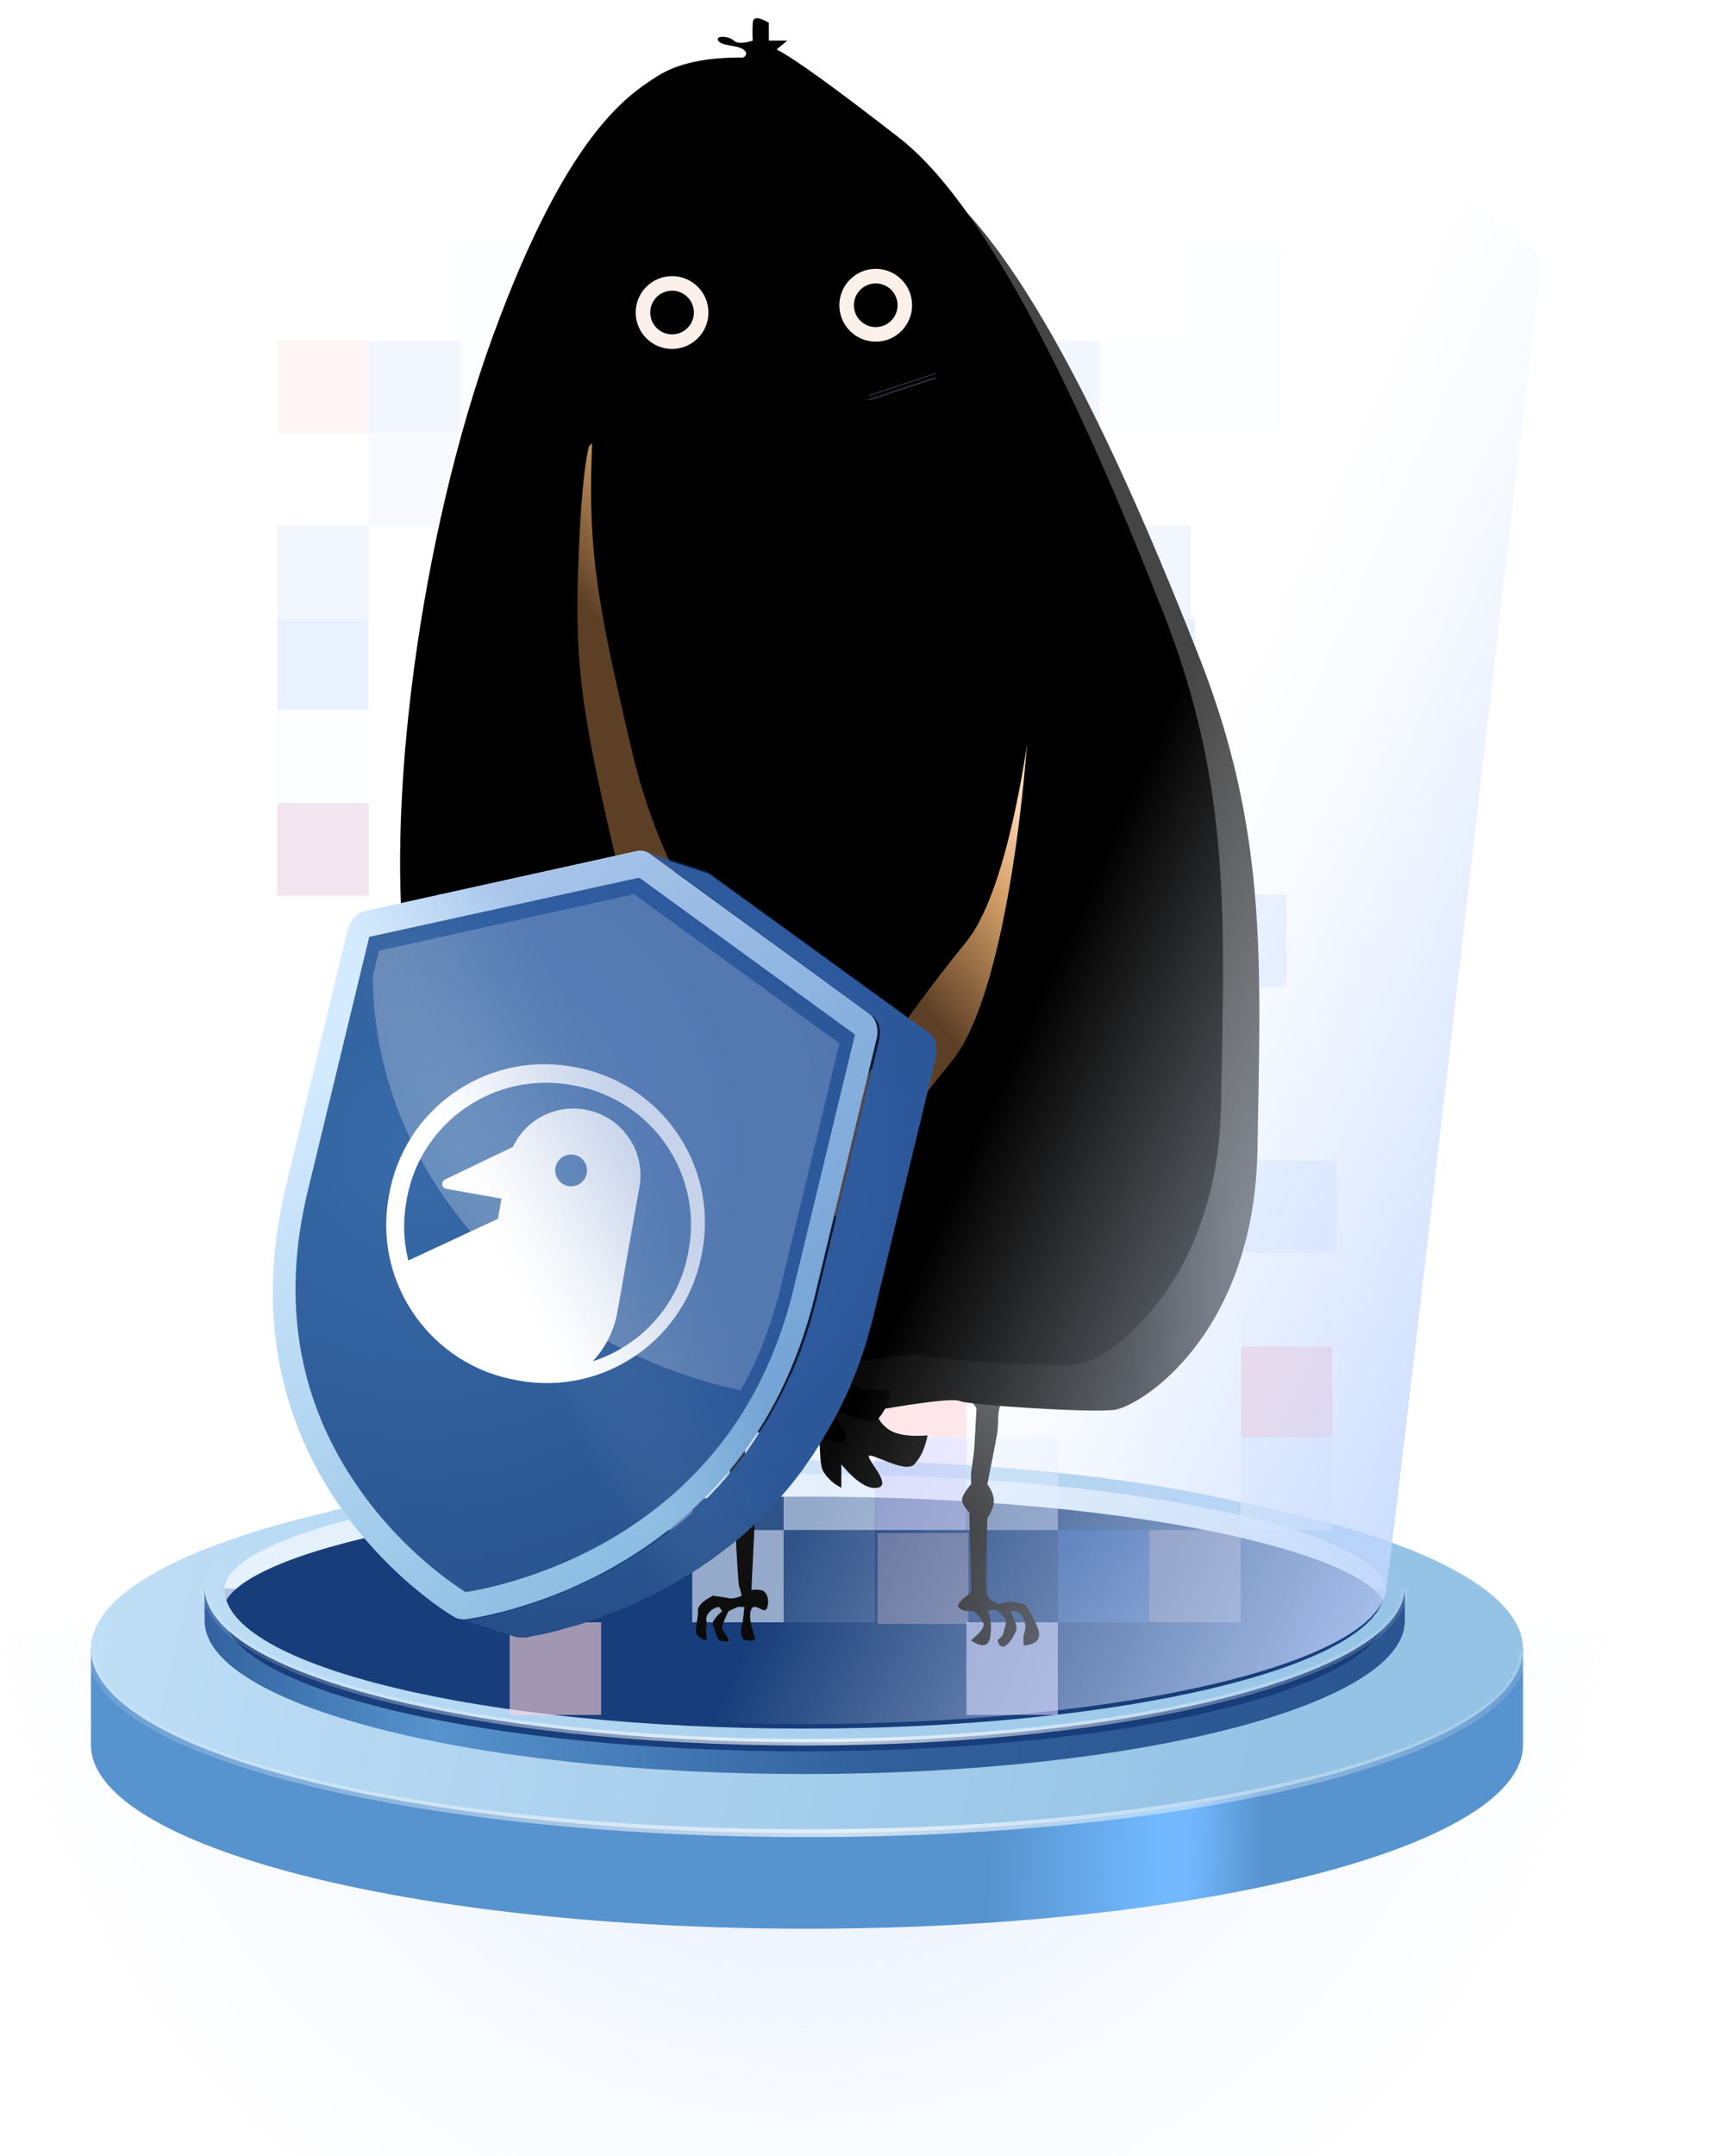 <?xml version="1.0" encoding="UTF-8"?>
<svg width="377px" height="474px" viewBox="0 0 377 474" version="1.1" xmlns="http://www.w3.org/2000/svg" xmlns:xlink="http://www.w3.org/1999/xlink">
    <title>double-shields-encrypt</title>
    <defs>
        <radialGradient cx="46.773%" cy="-17.476%" fx="46.773%" fy="-17.476%" r="187.082%" gradientTransform="translate(0.468,-0.175),scale(0.308,1),rotate(0.523),translate(-0.468,0.175)" id="radialGradient-1">
            <stop stop-color="#BDD4FF" stop-opacity="0.7" offset="0%"></stop>
            <stop stop-color="#EDF3FF" stop-opacity="0" offset="86.2%"></stop>
        </radialGradient>
        <linearGradient x1="8.246%" y1="49.847%" x2="92.443%" y2="50.163%" id="linearGradient-2">
            <stop stop-color="#5793CE" offset="0%"></stop>
            <stop stop-color="#5793CE" offset="30.1%"></stop>
            <stop stop-color="#5793CE" offset="48.9%"></stop>
            <stop stop-color="#5793CE" offset="64.6%"></stop>
            <stop stop-color="#72B9FF" offset="78.6%"></stop>
            <stop stop-color="#73B8FF" offset="80.945%"></stop>
            <stop stop-color="#5793CE" offset="87.108%"></stop>
            <stop stop-color="#5793CE" offset="95.293%"></stop>
            <stop stop-color="#5793CE" offset="100%"></stop>
        </linearGradient>
        <linearGradient x1="-25.359%" y1="45.609%" x2="82.667%" y2="51.907%" id="linearGradient-3">
            <stop stop-color="#CDE7FC" offset="0%"></stop>
            <stop stop-color="#95C3E6" offset="100%"></stop>
        </linearGradient>
        <linearGradient x1="0.004%" y1="49.985%" x2="99.984%" y2="49.985%" id="linearGradient-4">
            <stop stop-color="#31619E" offset="0%"></stop>
            <stop stop-color="#5793CE" offset="19.558%"></stop>
            <stop stop-color="#305F9B" offset="56.53%"></stop>
            <stop stop-color="#2A5590" offset="100%"></stop>
        </linearGradient>
        <radialGradient cx="53.498%" cy="44.638%" fx="53.498%" fy="44.638%" r="183.121%" gradientTransform="translate(0.535,0.446),scale(0.219,1),rotate(-0.294),translate(-0.535,-0.446)" id="radialGradient-5">
            <stop stop-color="#173D7A" offset="0%"></stop>
            <stop stop-color="#173D7A" offset="33.3%"></stop>
            <stop stop-color="#173D7A" offset="59.4%"></stop>
            <stop stop-color="#173D7A" offset="84.6%"></stop>
            <stop stop-color="#173D7A" offset="100%"></stop>
        </radialGradient>
        <linearGradient x1="0.004%" y1="49.991%" x2="99.984%" y2="49.991%" id="linearGradient-6">
            <stop stop-color="#BDDDF6" offset="0%"></stop>
            <stop stop-color="#95C3E6" offset="100%"></stop>
        </linearGradient>
        <linearGradient x1="-0.194%" y1="50.826%" x2="100.184%" y2="50.826%" id="linearGradient-7">
            <stop stop-color="#FFFFFF" stop-opacity="0.1" offset="0%"></stop>
            <stop stop-color="#FFFFFF" stop-opacity="0.7" offset="53%"></stop>
            <stop stop-color="#FFFFFF" stop-opacity="0.1" offset="100%"></stop>
        </linearGradient>
        <linearGradient x1="-0.181%" y1="50.729%" x2="100.194%" y2="50.729%" id="linearGradient-8">
            <stop stop-color="#FFFFFF" stop-opacity="0.1" offset="0%"></stop>
            <stop stop-color="#FFFFFF" stop-opacity="0.7" offset="53%"></stop>
            <stop stop-color="#FFFFFF" stop-opacity="0.1" offset="100%"></stop>
        </linearGradient>
        <linearGradient x1="50.064%" y1="0.04%" x2="50.064%" y2="99.914%" id="linearGradient-9">
            <stop stop-color="#5F9DFF" offset="0%"></stop>
            <stop stop-color="#277BFF" offset="100%"></stop>
        </linearGradient>
        <linearGradient x1="50.161%" y1="0.04%" x2="50.161%" y2="99.914%" id="linearGradient-10">
            <stop stop-color="#5F9DFF" offset="0%"></stop>
            <stop stop-color="#277BFF" offset="100%"></stop>
        </linearGradient>
        <linearGradient x1="50.03%" y1="99.93%" x2="50.03%" y2="0.06%" id="linearGradient-11">
            <stop stop-color="#5F9DFF" offset="0%"></stop>
            <stop stop-color="#277BFF" offset="100%"></stop>
        </linearGradient>
        <linearGradient x1="50.134%" y1="99.92%" x2="50.134%" y2="0.047%" id="linearGradient-12">
            <stop stop-color="#5F9DFF" offset="0%"></stop>
            <stop stop-color="#277BFF" offset="100%"></stop>
        </linearGradient>
        <linearGradient x1="50.037%" y1="99.92%" x2="50.037%" y2="0.047%" id="linearGradient-13">
            <stop stop-color="#5F9DFF" offset="0%"></stop>
            <stop stop-color="#277BFF" offset="100%"></stop>
        </linearGradient>
        <linearGradient x1="49.832%" y1="99.837%" x2="49.832%" y2="-0.033%" id="linearGradient-14">
            <stop stop-color="#5F9DFF" offset="0%"></stop>
            <stop stop-color="#277BFF" offset="100%"></stop>
        </linearGradient>
        <linearGradient x1="51.462%" y1="3.553%" x2="49.555%" y2="98.487%" id="linearGradient-15">
            <stop stop-color="#454545" offset="0%"></stop>
            <stop stop-color="#131313" offset="52.914%"></stop>
            <stop stop-color="#0A0A0A" offset="100%"></stop>
        </linearGradient>
        <linearGradient x1="51.719%" y1="3.553%" x2="49.476%" y2="98.487%" id="linearGradient-16">
            <stop stop-color="#454545" offset="0%"></stop>
            <stop stop-color="#131313" offset="52.914%"></stop>
            <stop stop-color="#0A0A0A" offset="100%"></stop>
        </linearGradient>
        <linearGradient x1="60.621%" y1="29.055%" x2="35.686%" y2="46.655%" id="linearGradient-17">
            <stop stop-color="#454545" offset="0%"></stop>
            <stop stop-color="#131313" offset="52.914%"></stop>
            <stop stop-color="#0A0A0A" offset="100%"></stop>
        </linearGradient>
        <path d="M81.111,1.007 C78.832,-0.336 77.651,-0.336 77.57,1.007 C77.488,2.35 77.488,3.656 77.57,4.927 C75.471,5.588 74.083,5.588 73.404,4.927 C72.387,3.936 69.269,3.708 69.96,4.927 C70.652,6.146 74.167,5.898 75.486,6.868 C76.366,7.514 76.366,8.109 75.486,8.651 C67.291,8.568 60.975,9.942 56.539,12.774 C49.886,17.023 36.592,25.655 20.475,69.712 C4.358,113.77 -3.64,174.798 1.595,210.609 C6.83,246.421 14.209,278.091 25.195,289.588 C36.182,301.085 43.108,300.642 47.106,300.052 C51.104,299.463 60.299,299.548 63.63,300.052 C66.961,300.556 80.428,302.115 82.816,301.555 C85.204,300.995 83.706,307.361 85.177,309.619 C86.158,311.124 87.451,312.271 89.056,313.061 L89.056,307.919 C92.264,311.761 94.926,313.475 97.044,313.061 C100.219,312.44 94.858,307.123 95.1,306.113 C95.341,305.102 103.028,310.019 105.096,307.919 C106.474,306.519 107.451,304.398 108.027,301.555 C103.862,301.884 100.92,301.383 99.204,300.052 C97.487,298.722 96.767,297.36 97.044,295.965 C107.828,294.095 113.868,293.445 115.165,294.014 C117.111,294.869 143.32,296.584 148.953,295.965 C154.587,295.346 179.883,279.685 180.582,238.723 C181.281,197.761 182.87,168.877 167.843,130.629 C152.815,92.381 131.088,42.872 109.805,26.319 C95.617,15.284 86.62,8.8 82.816,6.868 L85.177,4.927 L81.111,4.927 L81.111,1.007 Z" id="path-18"></path>
        <filter x="-12.2%" y="-7.0%" width="124.3%" height="114.1%" filterUnits="objectBoundingBox" id="filter-19">
            <feGaussianBlur stdDeviation="17" in="SourceAlpha" result="shadowBlurInner1"></feGaussianBlur>
            <feOffset dx="-8" dy="-10" in="shadowBlurInner1" result="shadowOffsetInner1"></feOffset>
            <feComposite in="shadowOffsetInner1" in2="SourceAlpha" operator="arithmetic" k2="-1" k3="1" result="shadowInnerInner1"></feComposite>
            <feColorMatrix values="0 0 0 0 1   0 0 0 0 1   0 0 0 0 1  0 0 0 0.196 0" type="matrix" in="shadowInnerInner1"></feColorMatrix>
        </filter>
        <linearGradient x1="58.64%" y1="27.894%" x2="42.011%" y2="54.372%" id="linearGradient-20">
            <stop stop-color="#FFD5B9" offset="0%"></stop>
            <stop stop-color="#D8A36A" offset="33.944%"></stop>
            <stop stop-color="#5D3F25" offset="100%"></stop>
        </linearGradient>
        <path d="M33.563,84.104 C46.585,70.545 60.702,63.849 75.914,64.018 C91.125,64.186 103.643,68.404 113.467,76.672 C125.818,93.528 131.608,112.486 130.838,133.546 C129.683,165.136 123.808,206.531 113.467,219.125 C106.573,227.52 98.112,239.061 88.084,253.747 C77.089,239.015 70.24,230.496 67.538,228.189 C63.484,224.73 47.869,210.29 40.016,177.153 C32.162,144.016 30.473,133.057 31.143,111.99 C31.59,97.946 32.397,88.65 33.563,84.104 Z" id="path-21"></path>
        <filter x="-18.0%" y="-9.5%" width="136.0%" height="119.0%" filterUnits="objectBoundingBox" id="filter-22">
            <feGaussianBlur stdDeviation="5" in="SourceAlpha" result="shadowBlurInner1"></feGaussianBlur>
            <feOffset dx="3" dy="-26" in="shadowBlurInner1" result="shadowOffsetInner1"></feOffset>
            <feComposite in="shadowOffsetInner1" in2="SourceAlpha" operator="arithmetic" k2="-1" k3="1" result="shadowInnerInner1"></feComposite>
            <feColorMatrix values="0 0 0 0 0.4   0 0 0 0 0.263   0 0 0 0 0.142  0 0 0 1 0" type="matrix" in="shadowInnerInner1"></feColorMatrix>
        </filter>
        <linearGradient x1="20.819%" y1="23.47%" x2="73.71%" y2="91.624%" id="linearGradient-23">
            <stop stop-color="#D4EBFF" offset="0%"></stop>
            <stop stop-color="#85B8DF" offset="100%"></stop>
        </linearGradient>
        <radialGradient cx="23.443%" cy="38.049%" fx="23.443%" fy="38.049%" r="101.338%" gradientTransform="translate(0.234,0.38),scale(1,0.61),translate(-0.234,-0.38)" id="radialGradient-24">
            <stop stop-color="#386BAA" offset="0%"></stop>
            <stop stop-color="#264F89" offset="100%"></stop>
        </radialGradient>
        <radialGradient cx="23.443%" cy="38.049%" fx="23.443%" fy="38.049%" r="101.338%" gradientTransform="translate(0.234,0.38),scale(1,0.782),translate(-0.234,-0.38)" id="radialGradient-25">
            <stop stop-color="#386BAA" offset="0%"></stop>
            <stop stop-color="#264F89" offset="100%"></stop>
        </radialGradient>
        <radialGradient cx="23.443%" cy="38.049%" fx="23.443%" fy="38.049%" r="101.338%" gradientTransform="translate(0.234,0.38),scale(1,0.783),translate(-0.234,-0.38)" id="radialGradient-26">
            <stop stop-color="#386BAA" offset="0%"></stop>
            <stop stop-color="#264F89" offset="100%"></stop>
        </radialGradient>
        <linearGradient x1="60.099%" y1="39.751%" x2="27.553%" y2="57.918%" id="linearGradient-27">
            <stop stop-color="#305EB2" stop-opacity="0.3" offset="0%"></stop>
            <stop stop-color="#3461B3" stop-opacity="0.255" offset="10.2%"></stop>
            <stop stop-color="#3F6AB8" stop-opacity="0.213" offset="19.8%"></stop>
            <stop stop-color="#5279BF" stop-opacity="0.172" offset="29.1%"></stop>
            <stop stop-color="#6D8DC9" stop-opacity="0.132" offset="38.3%"></stop>
            <stop stop-color="#8FA8D5" stop-opacity="0.092" offset="47.4%"></stop>
            <stop stop-color="#B9C9E5" stop-opacity="0.053" offset="56.4%"></stop>
            <stop stop-color="#EBEFF7" stop-opacity="0.014" offset="65.2%"></stop>
            <stop stop-color="#FFFFFF" stop-opacity="0" offset="68.5%"></stop>
        </linearGradient>
        <linearGradient x1="116.581%" y1="88.437%" x2="65.794%" y2="60.022%" id="linearGradient-28">
            <stop stop-color="#BDD4FF" offset="23.9%"></stop>
            <stop stop-color="#C2D7FF" stop-opacity="0.776" offset="40.9%"></stop>
            <stop stop-color="#D1E1FF" stop-opacity="0.503" offset="61.7%"></stop>
            <stop stop-color="#EAF1FF" stop-opacity="0.206" offset="84.3%"></stop>
            <stop stop-color="#FFFFFF" stop-opacity="0" offset="100%"></stop>
        </linearGradient>
    </defs>
    <g id="页面-1" stroke="none" stroke-width="1" fill="none" fill-rule="evenodd">
        <g id="画板备份-3" transform="translate(-963, -133)">
            <g id="double-shields-encrypt" transform="translate(963, 133)">
                <polygon id="路径" fill="url(#radialGradient-1)" fill-rule="nonzero" points="377 358 0 358 0 474 377 474"></polygon>
                <path d="M312.192,362.521 C284.592,350.863 234.589,343 177.5,343 C120.411,343 70.408,350.863 42.741,362.521 L20,362.521 L20,383.534 C20,405.902 90.517,424 177.5,424 C264.483,424 335,405.902 335,383.534 L335,362.521 L312.192,362.521 Z" id="路径" fill="url(#linearGradient-2)" fill-rule="nonzero"></path>
                <path d="M177.5,403 C264.485,403 335,384.867 335,362.5 C335,340.133 264.485,322 177.5,322 C90.515,322 20,340.133 20,362.5 C20,384.867 90.515,403 177.5,403 Z" id="路径" fill="url(#linearGradient-3)" fill-rule="nonzero"></path>
                <path d="M289.844,349.218 C266.709,339.46 224.822,333 177,333 C129.178,333 87.291,339.528 64.156,349.218 L45,349.218 L45,356.285 C45,374.926 104.086,390 177,390 C249.914,390 309,374.926 309,356.285 L309,349.218 L289.844,349.218 Z" id="路径" fill="url(#linearGradient-4)" fill-rule="nonzero"></path>
                <path d="M177,324 C99.605,324 49,337.592 49,349.282 C49,366.272 106.302,380 177,380 C247.698,380 305,366.272 305,349.282 C304.932,337.592 252.975,324 177,324 Z" id="路径" fill="#FFFFFF" fill-rule="nonzero" opacity="0.62"></path>
                <path d="M177,329 C99.605,329 49,342.592 49,354.282 C49,371.272 106.302,385 177,385 C247.698,385 305,371.272 305,354.282 C304.932,342.592 252.975,329 177,329 Z" id="路径" fill="url(#radialGradient-5)" fill-rule="nonzero"></path>
                <path d="M177,321 C97.139,321 45,336.008 45,348.978 C45,367.789 104.086,383 177,383 C249.914,383 309,367.789 309,348.978 C308.933,336.008 255.31,321 177,321 Z M177,380.012 C106.515,380.012 49.384,366.295 49.384,349.318 C49.384,337.637 99.77,324.056 177,324.056 C252.747,324.056 304.616,337.637 304.616,349.318 C304.548,366.227 247.485,380.012 177,380.012 L177,380.012 Z" id="形状" fill="url(#linearGradient-6)" fill-rule="nonzero"></path>
                <path d="M335,363 C335,385.111 264.483,403 177.5,403 C90.517,403 20,385.111 20,363" id="路径" stroke="url(#linearGradient-7)" stroke-width="1.724"></path>
                <path d="M309,349 C309,367.798 249.899,383 176.966,383 C104.034,383 45,367.798 45,349" id="路径" stroke="url(#linearGradient-8)" stroke-width="1.446"></path>
                <path d="M50,349.318 C50.405,366.295 107.326,380 177.601,380 C244.234,380 298.998,367.659 304.663,351.909 C304.73,351.705 304.798,351.5 304.865,351.227 L304.865,351.159 C304.933,350.955 304.933,350.75 305,350.545 C305,350.545 281.26,329 180.097,329 C78.933,329 50,349.318 50,349.318 Z" id="路径" fill-rule="nonzero"></path>
                <polygon id="路径" fill="url(#linearGradient-9)" fill-rule="nonzero" points="233 255 233 235 213 235 213 255"></polygon>
                <path d="M213,255 L213,235 L193,235 L193,255 L213,255 Z M193,255 L193,235 L173,235 L173,255 L193,255 Z" id="形状" fill="#E9F1FF" fill-rule="nonzero"></path>
                <polygon id="路径" fill="url(#linearGradient-10)" fill-rule="nonzero" points="173 255 173 235 153 235 153 255"></polygon>
                <polygon id="路径" fill="#D9D6FD" fill-rule="nonzero" points="213 275 213 255 193 255 193 275"></polygon>
                <path d="M173.143,275.466 L173.143,255.2 L153,255.2 L153,275.466 L173.143,275.466 Z M173.143,316 L173.143,295.733 L153,295.733 L153,316 L173.143,316 Z M253.714,255.267 L253.714,235 L233.571,235 L233.571,255.267 L253.714,255.267 Z M294,275.466 L294,255.2 L273.857,255.2 L273.857,275.466 L294,275.466 Z M253.714,295.733 L253.714,275.466 L233.571,275.466 L233.571,295.733 L253.714,295.733 Z" id="形状" fill="#E9F1FF" fill-rule="nonzero"></path>
                <polygon id="路径" fill="#FFD4D8" fill-rule="nonzero" points="293 316 293 296 273 296 273 316"></polygon>
                <polygon id="路径" fill="#D9D6FD" fill-rule="nonzero" points="132 255 132 235 112 235 112 255"></polygon>
                <path d="M92.25,255.267 L92.25,235 L72,235 L72,255.267 L92.25,255.267 Z M153,275.466 L153,255.2 L132.75,255.2 L132.75,275.466 L153,275.466 Z M112.5,275.466 L112.5,255.2 L92.25,255.2 L92.25,275.466 L112.5,275.466 Z M112.5,316 L112.5,295.733 L92.25,295.733 L92.25,316 L112.5,316 Z" id="形状" fill="#E9F1FF" fill-rule="nonzero"></path>
                <polygon id="路径" fill="#FFD4D8" fill-rule="nonzero" opacity="0.3" points="213 357 213 337 193 337 193 357"></polygon>
                <g id="编组" opacity="0.6" transform="translate(92, 255)" fill-rule="nonzero">
                    <polygon id="路径" fill="#D9D6FD" points="120.573 101.644 120.573 122 140.68 122 140.68 101.644"></polygon>
                    <polygon id="路径" fill="#E9F1FF" opacity="0.2" points="80.36 81.356 80.36 101.644 100.466 101.644 100.466 81.356"></polygon>
                    <polygon id="路径" fill="#E9F1FF" points="60.253 81.356 60.253 101.644 80.36 101.644 80.36 81.356 60.253 81.356"></polygon>
                    <polygon id="路径" fill="#E9F1FF" opacity="0.7" points="120.573 61 120.573 81.356 140.68 81.356 140.68 61"></polygon>
                    <polygon id="路径" fill="#D9D6FD" points="100.466 61 100.466 81.356 120.573 81.356 120.573 61"></polygon>
                    <polygon id="路径" fill="#FFD4D8" points="100.466 40.644 100.466 61 120.573 61 120.573 40.644"></polygon>
                    <polygon id="路径" fill="#E9F1FF" points="80.36 61 80.36 81.356 100.466 81.356 100.466 61"></polygon>
                    <path d="M60.253,61 L60.253,81.356 L80.36,81.356 L80.36,61 L60.253,61 L60.253,61 Z M120.573,0 L120.573,20.356 L140.68,20.356 L140.68,0 L120.573,0 Z" id="形状" fill="#E9F1FF" opacity="0.2"></path>
                    <polygon id="路径" fill="#FFD4D8" opacity="0.5" points="160.787 81.356 160.787 101.644 180.893 101.644 180.893 81.356"></polygon>
                    <polygon id="路径" fill="url(#linearGradient-11)" opacity="0.4" points="140.68 81.356 140.68 101.712 160.787 101.712 160.787 81.356"></polygon>
                    <polygon id="路径" fill="#E9F1FF" points="180.893 61 180.893 81.356 201 81.356 201 61"></polygon>
                    <polygon id="路径" fill="#E9F1FF" opacity="0.2" points="180.893 20.356 180.893 40.712 201 40.712 201 20.356"></polygon>
                    <polygon id="路径" fill="#E9F1FF" opacity="0.7" points="180.893 0 180.893 20.356 201 20.356 201 0"></polygon>
                    <polygon id="路径" fill="#FFD4D8" points="20.107 101.644 20.107 122 40.213 122 40.213 101.644"></polygon>
                    <polygon id="路径" fill="#E9F1FF" opacity="0.7" points="40.213 61 40.213 81.356 60.32 81.356 60.32 61"></polygon>
                    <path d="M0,61 L0,81.356 L20.107,81.356 L20.107,61 L0,61 Z M20.107,20.356 L20.107,40.712 L40.213,40.712 L40.213,20.356 L20.107,20.356 Z" id="形状" fill="#E9F1FF"></path>
                    <polygon id="路径" fill="#D9D6FD" points="0 0 0 20.356 20.107 20.356 20.107 0"></polygon>
                </g>
                <polygon id="路径" fill="url(#linearGradient-12)" fill-rule="nonzero" points="122 197 122 217 142 217 142 197"></polygon>
                <polygon id="路径" fill="#E9F1FF" fill-rule="nonzero" points="142 197 142 217 162 217 162 197"></polygon>
                <polygon id="路径" fill="#E9F1FF" fill-rule="nonzero" points="162 197 162 217 182 217 182 197 162 197"></polygon>
                <polygon id="路径" fill="url(#linearGradient-13)" fill-rule="nonzero" points="182 197 182 217 202 217 202 197"></polygon>
                <polygon id="路径" fill="#D9D6FD" fill-rule="nonzero" points="142 177 142 197 162 197 162 177"></polygon>
                <path d="M141.542,156.267 L141.542,176.534 L161.695,176.534 L161.695,156.267 L141.542,156.267 Z M181.847,176.534 L181.847,196.8 L202,196.8 L202,176.534 L181.847,176.534 Z M181.847,136 L181.847,156.267 L202,156.267 L202,136 L181.847,136 L181.847,136 Z M101.305,196.733 L101.305,217 L121.458,217 L121.458,196.733 L101.305,196.733 Z M61,176.534 L61,196.8 L81.153,196.8 L81.153,176.534 L61,176.534 L61,176.534 Z" id="形状" fill="#E9F1FF" fill-rule="nonzero"></path>
                <polygon id="路径" fill="url(#linearGradient-14)" fill-rule="nonzero" opacity="0.4" points="102 156 102 176 122 176 122 156"></polygon>
                <polygon id="路径" fill="#E9F1FF" fill-rule="nonzero" points="61 136 61 156 81 156 81 136 61 136"></polygon>
                <polygon id="路径" fill="#D9D6FD" fill-rule="nonzero" points="222 197 222 217 242 217 242 197"></polygon>
                <path d="M262.857,196.724 L262.857,217 L283,217 L283,196.724 L262.857,196.724 Z M202.429,176.515 L202.429,196.791 L222.571,196.791 L222.571,176.515 L202.429,176.515 Z M242.714,176.515 L242.714,196.791 L262.857,196.791 L262.857,176.515 L242.714,176.515 Z M242.714,135.963 L242.714,156.239 L262.857,156.239 L262.857,135.963 L242.714,135.963 L242.714,135.963 Z M142,95.276 L142,115.552 L162.143,115.552 L162.143,95.276 L142,95.276 Z M182.286,75 L182.286,95.276 L202.429,95.276 L202.429,75 L182.286,75 Z" id="形状" fill="#E9F1FF" fill-rule="nonzero"></path>
                <g id="编组" opacity="0.6" transform="translate(61, 54)" fill-rule="nonzero">
                    <polygon id="路径" fill="#D9D6FD" points="80.364 41.234 80.364 20.854 60.273 20.854 60.273 41.234"></polygon>
                    <path d="M120.545,41.234 L120.545,20.854 L100.455,20.854 L100.455,41.234 L120.545,41.234 Z M100.455,61.547 L100.455,41.234 L80.364,41.234 L80.364,61.615 L100.455,61.615 L100.455,61.547 L100.455,61.547 Z" id="形状" fill="#E9F1FF"></path>
                    <polygon id="路径" fill="#E9F1FF" opacity="0.2" points="120.545 61.547 120.545 41.234 100.455 41.234 100.455 61.615 120.545 61.615 120.545 61.547"></polygon>
                    <polygon id="路径" fill="#E9F1FF" points="140.636 61.547 140.636 41.234 120.545 41.234 120.545 61.615 140.636 61.615 140.636 61.547"></polygon>
                    <polygon id="路径" fill="#E9F1FF" opacity="0.7" points="80.364 81.927 80.364 61.547 60.273 61.547 60.273 81.927 80.364 81.927"></polygon>
                    <polygon id="路径" fill="#D9D6FD" points="100.455 81.927 100.455 61.547 80.364 61.547 80.364 81.927 100.455 81.927"></polygon>
                    <polygon id="路径" fill="#E9F1FF" opacity="0.2" points="100.455 102.307 100.455 81.927 80.364 81.927 80.364 102.307"></polygon>
                    <polygon id="路径" fill="#E9F1FF" points="120.545 81.927 120.545 61.547 100.455 61.547 100.455 81.927 120.545 81.927"></polygon>
                    <path d="M140.636,81.927 L140.636,61.547 L120.545,61.547 L120.545,81.927 L140.636,81.927 L140.636,81.927 Z M80.364,143 L80.364,122.62 L60.273,122.62 L60.273,143 L80.364,143 Z" id="形状" fill="#E9F1FF" opacity="0.2"></path>
                    <polygon id="路径" fill="#FFD4D8" opacity="0.4" points="20.158 41.234 20.158 20.854 0.067 20.854 0.067 41.234"></polygon>
                    <polygon id="路径" fill="#E9F1FF" points="40.182 41.234 40.182 20.854 20.091 20.854 20.091 41.234"></polygon>
                    <path d="M60.273,41.234 L60.273,20.854 L40.182,20.854 L40.182,41.234 L60.273,41.234 Z M60.273,20.38 L60.273,0 L40.182,0 L40.182,20.38 L60.273,20.38 Z" id="形状" fill="#E9F1FF" opacity="0.2"></path>
                    <polygon id="路径" fill="#E9F1FF" opacity="0.5" points="40.182 61.547 40.182 41.234 20.091 41.234 20.091 61.615 40.182 61.615 40.182 61.547"></polygon>
                    <polygon id="路径" fill="#FFD4D8" opacity="0.4" points="60.273 61.547 60.273 41.167 40.182 41.167 40.182 61.547"></polygon>
                    <polygon id="路径" fill="#E9F1FF" points="20.091 81.927 20.091 61.547 0 61.547 0 81.927 20.091 81.927"></polygon>
                    <polygon id="路径" fill="#E9F1FF" opacity="0.2" points="20.091 122.62 20.091 102.24 0 102.24 0 122.62"></polygon>
                    <polygon id="路径" fill="#FFD4D8" opacity="0.7" points="20.091 143 20.091 122.62 0 122.62 0 143"></polygon>
                    <polygon id="路径" fill="#FFD4D8" opacity="0.4" points="160.727 41.234 160.727 20.854 140.636 20.854 140.636 41.234"></polygon>
                    <polygon id="路径" fill="#E9F1FF" points="180.818 41.234 180.818 20.854 160.727 20.854 160.727 41.234"></polygon>
                    <polygon id="路径" fill="#E9F1FF" opacity="0.2" points="200.909 41.234 200.909 20.854 180.818 20.854 180.818 41.234"></polygon>
                    <polygon id="路径" fill="#E9F1FF" opacity="0.2" points="221 41.234 221 20.854 200.909 20.854 200.909 41.234"></polygon>
                    <polygon id="路径" fill="#E9F1FF" opacity="0.2" points="221 21.125 221 0.745 200.909 0.745 200.909 21.125"></polygon>
                    <polygon id="路径" fill="#E9F1FF" opacity="0.7" points="160.727 81.927 160.727 61.547 140.636 61.547 140.636 81.927 160.727 81.927"></polygon>
                    <path d="M200.909,81.927 L200.909,61.547 L180.818,61.547 L180.818,81.927 L200.909,81.927 L200.909,81.927 Z M180.818,122.62 L180.818,102.24 L160.727,102.24 L160.727,122.62 L180.818,122.62 Z" id="形状" fill="#E9F1FF"></path>
                    <polygon id="路径" fill="#D9D6FD" points="200.909 143 200.909 122.62 180.818 122.62 180.818 143"></polygon>
                </g>
                <polygon id="路径" fill="#717F99" fill-rule="nonzero" points="143 187 154.935 191 155 191"></polygon>
                <path d="M142,187 L154.722,190.934 C154.791,190.934 154.861,191 155,191 L142.278,187.066 C142.139,187.066 142.07,187.066 142,187 Z" id="路径" fill="#75839E" fill-rule="nonzero"></path>
                <path d="M142,187 L154.79,190.871 C154.86,190.871 154.93,190.935 155,191 L142.21,187.129 C142.14,187.065 142.07,187 142,187 Z" id="路径" fill="#7988A3" fill-rule="nonzero"></path>
                <path d="M143,187 L155.79,190.871 C155.86,190.935 155.93,190.935 156,191 L143.21,187.129 C143.14,187.129 143.07,187.065 143,187 Z" id="路径" fill="#7D8CA8" fill-rule="nonzero"></path>
                <path d="M143,188 L155.79,191.871 C155.86,191.935 155.93,191.935 156,192 L143.21,188.129 C143.14,188.065 143.07,188.065 143,188 Z" id="路径" fill="#8190AD" fill-rule="nonzero"></path>
                <path d="M143,188 L154.87,191.934 C154.935,191.934 154.935,192 155,192 L143.13,188.066 C143.13,188.066 143.065,188.066 143,188 Z" id="路径" fill="#8494B3" fill-rule="nonzero"></path>
                <g id="编组-8" transform="translate(96, 14)">
                    <path d="M64.312,293.209 C64.145,297.599 64.145,301.617 64.312,305.261 C64.479,308.905 64.688,312.204 64.939,315.158 C64.112,316.636 63.903,317.721 64.312,318.414 C64.721,319.107 65.182,319.94 65.694,320.914 C66.127,329.766 66.42,334.377 66.573,334.748 C66.727,335.119 66.915,335.8 67.138,336.793 C65.993,337.309 65.051,337.492 64.312,337.343 C63.573,337.193 62.412,337.01 60.829,336.793 C58.531,337.946 57.426,339.077 57.514,340.184 C57.645,341.846 56.46,344.813 57.514,345.648 C58.567,346.482 59.806,347.133 59.402,345.648 C58.998,344.162 59.592,343.193 59.402,342.31 C59.212,341.426 59.582,340.867 60.233,340.184 C60.668,339.729 61.292,339.412 62.106,339.233 L62.846,340.184 C61.172,341.64 60.5,342.713 60.829,343.403 C61.323,344.438 61.709,346.13 62.106,346.476 C62.502,346.822 64.522,347.062 64.312,346.476 C64.103,345.891 62.533,344.213 62.846,343.403 C63.159,342.593 64.098,340.258 64.312,340.184 C64.526,340.111 66.284,339.134 66.573,339.233 C66.766,339.298 67.145,339.298 67.71,339.233 C67.532,341.523 67.342,342.913 67.138,343.403 C66.832,344.138 66.998,346.309 67.71,346.476 C68.421,346.643 69.944,346.776 70.026,346.476 C70.107,346.176 69.765,345.13 69.279,343.403 C68.793,341.676 68.849,339.163 70.026,339.233 C71.202,339.302 72.348,340.883 72.807,339.233 C73.267,337.582 72.628,335.732 71.343,335.547 C70.487,335.423 69.799,335.423 69.279,335.547 L70.026,320.02 C71.104,318.819 71.371,317.631 70.826,316.455 C70.281,315.279 69.597,314.355 68.774,313.683 C68.026,307.607 67.671,303.546 67.71,301.5 C67.748,299.454 67.748,296.379 67.71,292.273 L64.312,293.209 Z" id="路径-28" fill="url(#linearGradient-15)"></path>
                    <path d="M116.193,291.91 L118.791,295.567 C118.479,301.567 118.278,304.902 118.188,305.572 C118.097,306.243 117.896,307.66 117.585,309.823 L117.585,312.277 C116.292,313.822 115.632,314.957 115.606,315.681 C115.58,316.406 116.11,317.336 117.198,318.471 L117.585,332.395 L117.585,336.129 C115.222,337.746 114.335,338.855 114.923,339.457 C115.511,340.059 116.599,340.287 118.188,340.141 C119.727,341.624 120.45,342.678 120.355,343.303 C120.26,343.928 119.739,344.664 118.791,345.512 L117.555,346.627 C120.163,348.317 121.599,347.945 121.861,345.512 C122.123,343.079 121.895,341.288 121.174,340.141 C122.228,339.767 122.965,339.767 123.384,340.141 C124.014,340.702 125.344,341.807 125.263,342.589 C125.209,343.11 124.972,344.084 124.552,345.512 L123.384,346.627 C123.819,347.947 124.445,348.315 125.263,347.732 C126.49,346.856 127.904,344.279 127.541,343.303 C127.298,342.652 126.867,341.598 126.246,340.141 C127.609,340.054 128.568,340.608 129.125,341.802 C129.681,342.997 129.681,344.233 129.125,345.512 L129.125,347.732 C132.315,347.535 133.283,346.059 132.03,343.303 C130.777,340.546 129.808,338.993 129.125,338.643 L126.246,338.07 L123.654,338.643 C122.289,338.142 121.462,337.518 121.174,336.772 C120.886,336.026 120.886,330.333 121.174,319.695 C122.022,318.527 122.492,317.364 122.585,316.206 C122.678,315.047 122.207,313.737 121.174,312.277 C122.401,306.144 123.138,302.329 123.384,300.832 C123.754,298.585 122.998,294.74 125.263,293.407 C126.773,292.518 127.101,291.909 126.246,291.579 L116.193,291.91 Z" id="路径-29" fill="url(#linearGradient-16)"></path>
                    <g id="编组-7">
                        <g id="路径-30">
                            <use fill="url(#linearGradient-17)" fill-rule="evenodd" xlink:href="#path-18"></use>
                            <use fill="black" fill-opacity="1" filter="url(#filter-19)" xlink:href="#path-18"></use>
                        </g>
                        <g id="路径-31">
                            <use fill="url(#linearGradient-20)" fill-rule="evenodd" xlink:href="#path-21"></use>
                            <use fill="black" fill-opacity="1" filter="url(#filter-22)" xlink:href="#path-21"></use>
                        </g>
                        <path d="M56.621,102.724 C61.374,103.859 63.61,105.535 63.327,107.752 C62.903,111.076 58.259,107.527 57.728,105.935 C57.374,104.873 57.005,103.803 56.621,102.724 Z" id="路径-26" fill="#000000" transform="translate(59.986, 105.925) rotate(-329) translate(-59.986, -105.925) "></path>
                        <path d="M98.217,102.724 C102.972,103.86 105.207,105.535 104.925,107.751 C104.501,111.075 99.855,107.527 99.324,105.935 C98.97,104.873 98.601,103.803 98.217,102.724 Z" id="路径-26备份" fill="#000000" transform="translate(101.583, 105.925) rotate(-296) translate(-101.583, -105.925) "></path>
                        <ellipse id="椭圆形" fill="#FBF1EA" cx="51.822" cy="54.705" rx="7.999" ry="8.003"></ellipse>
                        <ellipse id="椭圆形" fill="#000000" cx="51.822" cy="54.705" rx="4.8" ry="4.802"></ellipse>
                        <ellipse id="椭圆形备份" fill="#FBF1EA" cx="96.619" cy="53.105" rx="7.999" ry="8.003"></ellipse>
                        <ellipse id="椭圆形备份" fill="#000000" cx="96.619" cy="53.105" rx="4.8" ry="4.802"></ellipse>
                    </g>
                </g>
                <path d="M141.666,187.102 C142.204,187.237 142.675,187.44 143.079,187.779 L191.134,222.791 C192.682,223.875 193.355,226.109 192.817,228.344 L179.289,284.621 C163.876,348.686 102.832,355.932 102.226,356 C101.889,356 101.486,356 101.082,355.932 C100.678,355.865 100.409,355.729 100.005,355.526 C99.466,355.255 47.441,324.983 62.853,260.918 L76.381,204.642 C76.92,202.407 78.468,200.646 80.419,200.24 L140.051,187.102 C140.589,186.966 141.127,186.966 141.666,187.102 Z" id="路径" fill="url(#linearGradient-23)"></path>
                <path d="M101.338,356.076 C101.744,356.143 102.15,356.143 102.488,356.143 L103.571,356.143 C103.639,356.143 103.774,356.143 103.841,356.076 C103.909,356.076 103.977,356.076 104.044,356.008 C104.112,356.008 104.247,356.008 104.315,355.94 C104.383,355.94 104.518,355.94 104.586,355.873 C104.721,355.873 104.789,355.805 104.924,355.805 C104.992,355.805 105.127,355.737 105.195,355.737 C105.33,355.737 105.465,355.67 105.601,355.67 C105.736,355.67 105.803,355.602 105.939,355.602 C106.074,355.602 106.277,355.534 106.412,355.534 C106.548,355.534 106.615,355.467 106.751,355.467 C106.954,355.399 107.157,355.399 107.427,355.331 C107.495,355.331 107.562,355.331 107.63,355.264 C107.901,355.196 108.239,355.128 108.577,355.061 C108.645,355.061 108.713,354.993 108.78,354.993 L109.592,354.79 C109.727,354.79 109.863,354.722 109.93,354.722 C110.133,354.655 110.404,354.587 110.607,354.519 C110.742,354.452 110.878,354.452 111.081,354.384 C111.284,354.316 111.554,354.249 111.757,354.181 C111.892,354.113 112.095,354.113 112.231,354.046 C112.434,353.978 112.704,353.91 112.907,353.843 C113.11,353.775 113.245,353.775 113.448,353.707 C113.651,353.64 113.922,353.572 114.193,353.504 C114.396,353.437 114.531,353.369 114.734,353.369 C115.005,353.301 115.207,353.234 115.478,353.166 C115.681,353.098 115.884,353.031 116.019,352.963 C116.29,352.895 116.561,352.828 116.831,352.692 C117.034,352.625 117.237,352.557 117.372,352.489 C117.643,352.422 117.914,352.286 118.184,352.219 C118.387,352.151 118.59,352.083 118.726,352.016 C119.064,351.88 119.334,351.813 119.673,351.677 C119.808,351.61 120.011,351.542 120.146,351.474 C120.62,351.339 121.093,351.136 121.567,350.933 C121.567,350.933 121.635,350.933 121.635,350.865 C122.108,350.662 122.649,350.459 123.123,350.256 C123.258,350.189 123.461,350.121 123.597,350.054 C123.935,349.918 124.273,349.783 124.679,349.648 C124.882,349.58 125.085,349.445 125.288,349.377 C125.626,349.242 125.965,349.106 126.235,348.971 C126.438,348.903 126.709,348.768 126.912,348.7 C127.25,348.565 127.521,348.43 127.859,348.294 C128.062,348.159 128.332,348.091 128.535,347.956 C128.874,347.821 129.144,347.685 129.483,347.482 C129.753,347.347 129.956,347.279 130.227,347.144 C130.565,347.009 130.836,346.806 131.174,346.67 C131.445,346.535 131.648,346.4 131.918,346.332 C132.256,346.197 132.595,345.994 132.865,345.858 C133.136,345.723 133.339,345.588 133.61,345.452 C133.948,345.249 134.286,345.114 134.624,344.911 C134.827,344.776 135.098,344.64 135.301,344.505 C135.639,344.302 135.977,344.099 136.383,343.896 C136.586,343.761 136.789,343.625 137.06,343.49 C137.466,343.22 137.872,343.017 138.278,342.746 C138.413,342.678 138.616,342.543 138.751,342.475 C139.36,342.137 139.901,341.731 140.51,341.393 C140.646,341.325 140.713,341.257 140.849,341.19 C141.322,340.851 141.796,340.581 142.269,340.242 L142.878,339.836 C143.284,339.566 143.622,339.295 144.028,339.024 C144.231,338.889 144.502,338.686 144.705,338.551 C145.043,338.28 145.449,338.009 145.787,337.739 C146.058,337.536 146.261,337.4 146.532,337.197 L147.546,336.386 C147.817,336.183 148.088,335.912 148.426,335.709 C148.629,335.574 148.764,335.438 148.967,335.303 C149.305,335.032 149.711,334.694 150.05,334.423 C150.185,334.288 150.32,334.153 150.456,334.085 C150.929,333.679 151.47,333.205 151.944,332.799 L152.147,332.596 C152.553,332.258 152.959,331.852 153.297,331.514 C153.906,330.905 154.582,330.296 155.191,329.687 L155.462,329.416 C156.003,328.875 156.544,328.334 157.018,327.792 C157.221,327.589 157.424,327.319 157.695,327.116 C158.033,326.777 158.371,326.439 158.642,326.033 C158.845,325.762 159.115,325.492 159.318,325.289 C159.657,324.95 159.927,324.544 160.265,324.206 C160.468,323.935 160.739,323.665 160.942,323.394 C161.213,323.124 161.416,322.785 161.686,322.515 C161.957,322.176 162.16,321.906 162.43,321.567 C162.633,321.297 162.904,320.958 163.107,320.688 C163.378,320.349 163.581,320.011 163.851,319.673 C164.054,319.402 164.257,319.131 164.46,318.793 C164.731,318.455 164.934,318.116 165.204,317.71 C165.407,317.44 165.61,317.101 165.813,316.831 C166.084,316.425 166.354,316.087 166.557,315.681 C166.76,315.41 166.896,315.139 167.031,314.936 C167.302,314.53 167.572,314.124 167.843,313.651 C167.978,313.38 168.181,313.177 168.316,312.906 C168.655,312.365 168.925,311.891 169.264,311.35 C169.331,311.215 169.466,311.012 169.534,310.876 C169.94,310.2 170.346,309.456 170.684,308.779 C170.752,308.576 170.887,308.441 170.955,308.238 C171.226,307.696 171.496,307.155 171.834,306.614 L172.24,305.802 C172.443,305.328 172.714,304.854 172.917,304.381 C173.052,304.11 173.188,303.772 173.323,303.501 C173.526,303.028 173.729,302.554 173.999,302.08 C174.135,301.81 174.27,301.471 174.405,301.201 C174.608,300.727 174.811,300.186 175.014,299.712 C175.149,299.374 175.285,299.103 175.42,298.765 C175.623,298.156 175.894,297.614 176.097,297.006 C176.164,296.735 176.3,296.532 176.367,296.261 C176.57,295.652 176.773,295.043 177.044,294.367 C177.111,294.096 177.247,293.825 177.314,293.555 C177.585,292.675 177.923,291.728 178.194,290.848 C178.329,290.442 178.397,290.036 178.532,289.63 C178.668,289.089 178.87,288.548 179.006,287.939 C179.141,287.533 179.209,287.059 179.344,286.653 C179.479,286.112 179.615,285.503 179.75,284.961 L193.349,228.733 C193.416,228.463 193.484,228.192 193.484,227.989 L193.484,227.854 C193.484,227.583 193.552,227.312 193.552,227.042 L193.552,226.703 C193.552,226.568 193.552,226.365 193.484,226.23 C193.484,226.094 193.416,226.027 193.416,225.891 C193.416,225.756 193.349,225.621 193.349,225.485 L193.349,225.418 C193.281,225.215 193.213,225.012 193.078,224.809 C193.078,224.809 193.078,224.741 193.01,224.741 C192.943,224.538 192.807,224.335 192.672,224.2 C192.537,223.997 192.401,223.862 192.266,223.659 C192.131,223.523 191.928,223.32 191.725,223.253 L143.555,188 L155.936,192.06 L204.241,227.042 L204.309,227.109 C204.376,227.177 204.444,227.177 204.512,227.245 C204.579,227.312 204.647,227.38 204.715,227.38 L204.782,227.448 L204.85,227.515 L205.053,227.718 C205.12,227.786 205.188,227.854 205.188,227.921 C205.256,227.989 205.323,228.124 205.391,228.192 C205.459,228.26 205.459,228.327 205.526,228.463 C205.526,228.463 205.526,228.53 205.594,228.53 L205.594,228.598 C205.662,228.801 205.729,228.936 205.797,229.139 L205.797,229.207 C205.865,229.342 205.865,229.478 205.865,229.613 C205.865,229.748 205.932,229.816 205.932,229.951 C205.932,230.087 205.932,230.222 206,230.425 L206,231.71 C206,231.846 206,231.913 205.932,232.049 C205.932,232.184 205.865,232.319 205.865,232.455 L192.266,288.683 L192.266,288.751 L191.86,290.375 C191.725,290.78 191.657,291.254 191.522,291.66 C191.387,292.201 191.184,292.81 191.048,293.352 C190.913,293.758 190.845,294.164 190.71,294.57 C190.439,295.517 190.169,296.397 189.831,297.276 C189.763,297.547 189.628,297.817 189.56,298.088 C189.357,298.697 189.154,299.238 188.951,299.847 C188.951,299.915 188.951,299.915 188.883,299.983 C188.816,300.253 188.68,300.456 188.613,300.727 C188.41,301.336 188.139,301.877 187.936,302.486 C187.801,302.825 187.666,303.095 187.53,303.434 C187.395,303.772 187.26,304.11 187.124,304.516 C187.057,304.651 186.989,304.854 186.921,304.99 C186.786,305.328 186.651,305.599 186.515,305.869 C186.312,306.343 186.11,306.817 185.839,307.29 C185.704,307.561 185.568,307.899 185.433,308.17 C185.365,308.373 185.298,308.508 185.162,308.711 C185.027,309.05 184.892,309.32 184.689,309.659 L184.283,310.47 C184.012,311.012 183.742,311.553 183.403,312.094 C183.336,312.297 183.2,312.433 183.133,312.636 L183.065,312.703 C182.727,313.38 182.321,314.057 181.915,314.733 C181.847,314.869 181.712,315.072 181.644,315.207 C181.374,315.681 181.103,316.087 180.832,316.56 C180.765,316.628 180.765,316.696 180.697,316.831 C180.562,317.101 180.427,317.304 180.224,317.575 C179.953,317.981 179.682,318.455 179.412,318.861 C179.276,319.131 179.073,319.402 178.938,319.605 L178.532,320.214 C178.397,320.417 178.329,320.552 178.194,320.688 C177.991,320.958 177.788,321.297 177.585,321.567 C177.314,321.906 177.111,322.244 176.841,322.65 C176.638,322.921 176.435,323.259 176.232,323.53 C176.097,323.665 176.029,323.8 175.894,323.935 C175.758,324.138 175.623,324.341 175.488,324.477 C175.285,324.815 175.014,325.086 174.811,325.356 C174.541,325.695 174.338,325.965 174.067,326.304 C173.796,326.574 173.593,326.913 173.323,327.183 C173.255,327.319 173.12,327.454 173.052,327.522 C172.917,327.657 172.782,327.86 172.646,327.995 C172.308,328.334 172.037,328.74 171.699,329.078 C171.496,329.349 171.226,329.619 171.023,329.822 C170.684,330.161 170.414,330.499 170.075,330.905 C169.94,331.04 169.805,331.175 169.669,331.378 L169.399,331.649 C168.858,332.19 168.316,332.732 167.843,333.273 L167.572,333.544 C166.963,334.153 166.354,334.762 165.678,335.371 C165.61,335.438 165.543,335.438 165.543,335.506 C165.204,335.844 164.866,336.115 164.528,336.453 L164.325,336.656 C163.851,337.13 163.31,337.536 162.836,337.942 C162.701,338.077 162.566,338.212 162.43,338.28 C162.092,338.551 161.686,338.889 161.348,339.16 C161.145,339.295 161.01,339.43 160.807,339.566 C160.671,339.701 160.468,339.836 160.333,339.972 C160.198,340.107 160.062,340.175 159.927,340.242 L158.912,341.054 C158.642,341.257 158.439,341.393 158.168,341.596 C157.83,341.866 157.424,342.137 157.086,342.408 C156.883,342.543 156.612,342.746 156.409,342.881 C156.003,343.152 155.665,343.423 155.259,343.693 L154.65,344.099 C154.177,344.437 153.703,344.776 153.229,345.046 C153.162,345.114 153.026,345.182 152.959,345.249 C152.35,345.655 151.809,345.994 151.2,346.332 C151.064,346.4 150.861,346.535 150.726,346.603 C150.32,346.873 149.914,347.144 149.441,347.347 C149.238,347.482 149.035,347.618 148.764,347.753 C148.426,347.956 148.02,348.159 147.682,348.362 C147.479,348.497 147.208,348.633 147.005,348.768 C146.667,348.971 146.329,349.106 145.99,349.309 C145.72,349.445 145.517,349.58 145.246,349.715 C144.908,349.918 144.57,350.054 144.299,350.256 C144.028,350.392 143.825,350.527 143.555,350.595 C143.216,350.73 142.946,350.933 142.608,351.068 C142.337,351.204 142.134,351.271 141.863,351.407 C141.525,351.542 141.255,351.677 140.916,351.88 C140.713,352.016 140.443,352.083 140.24,352.219 C139.901,352.354 139.631,352.489 139.293,352.625 C139.09,352.692 138.819,352.828 138.616,352.895 C138.278,353.031 137.939,353.166 137.669,353.301 C137.466,353.369 137.263,353.504 137.06,353.572 C136.722,353.707 136.316,353.843 135.977,353.978 C135.842,354.046 135.639,354.113 135.504,354.181 C134.963,354.384 134.489,354.587 134.015,354.79 L133.948,354.79 C133.474,354.993 133.001,355.128 132.527,355.331 C132.392,355.399 132.189,355.467 132.053,355.534 C131.715,355.67 131.445,355.737 131.106,355.873 C130.903,355.94 130.7,356.008 130.565,356.076 C130.294,356.143 130.024,356.279 129.753,356.346 C129.55,356.414 129.347,356.482 129.212,356.549 C128.941,356.617 128.671,356.752 128.4,356.82 C128.197,356.887 127.994,356.955 127.859,357.023 C127.588,357.09 127.385,357.158 127.115,357.226 C126.912,357.293 126.776,357.361 126.573,357.361 C126.303,357.429 126.1,357.496 125.829,357.564 C125.626,357.632 125.491,357.632 125.288,357.699 C125.085,357.767 124.814,357.835 124.611,357.902 C124.476,357.97 124.273,357.97 124.138,358.038 C123.935,358.105 123.664,358.173 123.461,358.241 C123.326,358.308 123.191,358.308 122.988,358.376 C122.785,358.444 122.514,358.511 122.311,358.579 C122.176,358.579 122.041,358.647 121.973,358.647 L121.161,358.85 C121.093,358.85 121.026,358.917 120.958,358.917 C120.62,358.985 120.349,359.053 120.011,359.12 C119.943,359.12 119.876,359.12 119.808,359.188 C119.605,359.256 119.334,359.256 119.131,359.323 C118.996,359.323 118.928,359.391 118.793,359.391 C118.658,359.391 118.455,359.459 118.32,359.459 C118.184,359.459 118.117,359.526 117.981,359.526 C117.846,359.526 117.711,359.594 117.575,359.594 C117.508,359.594 117.372,359.662 117.305,359.662 C117.169,359.662 117.034,359.729 116.966,359.729 C116.899,359.729 116.764,359.729 116.696,359.797 C116.561,359.797 116.493,359.865 116.425,359.865 C116.358,359.865 116.29,359.865 116.222,359.932 C116.155,359.932 116.019,359.932 115.952,360 L114.869,360 C114.531,360 114.125,360 113.719,359.932 C113.584,359.932 113.516,359.865 113.381,359.865 L101,355.805 C101.135,356.008 101.203,356.076 101.338,356.076 L101.338,356.076 Z" id="路径" fill="url(#radialGradient-24)"></path>
                <path d="M140.7,193 L188,227.389 L174.611,282.992 C168.757,307.314 155.166,325.691 134.173,337.785 C119.438,346.23 105.847,348.662 103.156,349 C100.868,347.581 89.699,340.217 80.145,326.84 C66.688,307.787 62.786,285.762 68.64,261.508 L82.029,205.904 L140.7,193 L140.7,193 Z" id="路径" fill="url(#radialGradient-25)"></path>
                <path d="M120.316,234 C139.472,234 155,249.528 155,268.684 L155,269.316 C155,288.472 139.472,304 120.316,304 L119.684,304 C100.768,304 85.389,288.857 85.007,270.033 L85,268.684 C85,249.768 100.143,234.389 118.967,234.007 L120.316,234 Z M120.818,238 L120.182,238 C103.197,238 89.383,251.501 89.008,268.298 L89,268.999 L89,269.632 C89,274.116 89.958,278.377 91.68,282.225 L109.496,269.776 L109.496,265.26 L97.161,265.26 C96.881,265.26 96.614,265.153 96.414,264.965 L96.277,264.81 C95.963,264.379 96.016,263.795 96.374,263.425 L96.523,263.297 L109.996,253.628 C111.676,247.386 117.405,242.79 124.213,242.79 C132.341,242.79 138.93,249.34 138.93,257.42 L138.93,285.372 C138.93,289.659 137.662,293.652 135.479,297 C145.115,291.886 151.734,281.89 151.992,270.333 L152,269.632 L152,268.999 C152,252.113 138.419,238.381 121.524,238.008 L120.818,238 Z M123.5,253 C121.567,253 120,254.567 120,256.5 C120,258.433 121.567,260 123.5,260 C125.433,260 127,258.433 127,256.5 C127,254.567 125.433,253 123.5,253 Z" id="形状备份" fill="#FFFFFF" fill-rule="nonzero" transform="translate(120, 269) rotate(10) translate(-120, -269) "></path>
                <path d="M139.293,196 L186,229.634 L172.781,284.027 C170.815,291.98 168.036,299.327 164.375,306 C113.194,295.216 78.96,253.292 82.214,208.402 L139.293,196 Z" id="路径" fill="#FFFFFF" fill-rule="nonzero" opacity="0.25"></path>
                <path d="M171.706,283.003 L184.634,229.366 L139.455,196.576 L83.37,208.99 L70.443,262.56 C64.787,285.837 68.557,307.022 81.552,325.374 C90.036,337.316 100,344.4 103.232,346.492 C107.137,345.817 119.391,343.253 132.655,335.629 C152.921,324.092 166.051,306.415 171.706,283.003 Z M140.331,193 L188,227.612 L174.467,283.543 C168.542,308.034 154.807,326.588 133.665,338.733 C118.785,347.234 105.117,349.595 102.424,350 C100.135,348.583 88.824,341.162 79.263,327.668 C65.662,308.507 61.757,286.377 67.682,261.886 L81.215,205.954 L140.331,193 L140.331,193 Z" id="形状" fill="url(#radialGradient-26)"></path>
                <path d="M206,230.661 L206,230.322 C206,230.187 206,230.052 205.932,229.848 C205.932,229.713 205.865,229.645 205.865,229.51 C205.865,229.375 205.797,229.239 205.797,229.104 L205.797,229.036 C205.73,228.833 205.662,228.63 205.594,228.495 L205.594,228.427 C205.594,228.427 205.594,228.359 205.527,228.359 C205.459,228.292 205.459,228.224 205.391,228.089 C205.324,227.953 205.256,227.886 205.189,227.818 C205.121,227.75 205.121,227.683 205.053,227.615 L204.851,227.412 L204.783,227.344 L204.715,227.277 C204.648,227.209 204.58,227.141 204.513,227.141 C204.445,227.074 204.377,227.006 204.31,227.006 L204.242,226.938 L155.9,191.744 C155.832,191.744 155.832,191.676 155.765,191.676 C155.697,191.608 155.629,191.608 155.562,191.541 C155.494,191.473 155.427,191.473 155.359,191.473 C155.291,191.405 155.224,191.405 155.156,191.338 C155.088,191.27 155.021,191.27 154.886,191.27 L154.818,191.27 L142.445,187.209 C142.31,187.141 142.175,187.141 142.039,187.074 C141.499,186.938 140.958,187.006 140.417,187.141 L80.513,200.272 C78.552,200.678 76.997,202.437 76.456,204.671 L62.866,260.914 C47.383,324.941 99.647,355.195 100.188,355.465 C100.526,355.601 100.864,355.736 101.27,355.871 C101.134,355.871 101.067,355.804 100.932,355.804 L113.305,359.865 C113.44,359.932 113.507,359.932 113.643,359.932 C114.048,360 114.454,360 114.792,360 L115.874,360 C115.941,360 116.009,360 116.144,359.932 C116.212,359.932 116.279,359.932 116.347,359.865 C116.415,359.865 116.55,359.865 116.617,359.797 C116.685,359.797 116.82,359.797 116.888,359.729 C117.023,359.729 117.091,359.662 117.226,359.662 C117.294,359.662 117.429,359.662 117.496,359.594 C117.632,359.594 117.767,359.526 117.902,359.526 C118.037,359.526 118.105,359.459 118.24,359.459 C118.375,359.459 118.578,359.391 118.713,359.391 C118.849,359.391 118.916,359.323 119.052,359.323 C119.254,359.256 119.457,359.256 119.728,359.188 C119.795,359.188 119.863,359.188 119.93,359.12 C120.201,359.052 120.539,358.985 120.877,358.917 C120.945,358.917 121.012,358.849 121.08,358.849 L121.891,358.646 C122.026,358.646 122.162,358.579 122.229,358.579 C122.432,358.511 122.703,358.443 122.905,358.376 C123.041,358.308 123.176,358.308 123.379,358.24 C123.581,358.173 123.852,358.105 124.055,358.037 C124.19,357.97 124.393,357.97 124.528,357.902 C124.731,357.834 125.001,357.767 125.204,357.699 C125.407,357.631 125.542,357.631 125.745,357.563 C125.948,357.496 126.218,357.428 126.489,357.36 C126.692,357.293 126.827,357.225 127.03,357.225 C127.3,357.157 127.503,357.09 127.773,357.022 C127.976,356.954 128.179,356.887 128.314,356.819 C128.585,356.751 128.855,356.684 129.126,356.548 C129.328,356.481 129.531,356.413 129.667,356.345 C129.937,356.278 130.207,356.142 130.478,356.074 C130.681,356.007 130.816,355.939 131.019,355.871 C131.357,355.736 131.627,355.668 131.965,355.533 C132.101,355.465 132.303,355.398 132.439,355.33 C132.912,355.195 133.385,354.992 133.858,354.789 L133.926,354.789 C134.399,354.585 134.94,354.382 135.414,354.179 C135.549,354.112 135.752,354.044 135.887,353.976 C136.225,353.841 136.563,353.706 136.969,353.57 C137.171,353.503 137.374,353.367 137.577,353.3 C137.915,353.164 138.253,353.029 138.524,352.893 C138.726,352.826 138.929,352.69 139.2,352.623 C139.538,352.487 139.808,352.352 140.146,352.217 C140.349,352.081 140.62,352.014 140.822,351.878 C141.16,351.743 141.431,351.607 141.769,351.404 C142.039,351.269 142.242,351.201 142.513,351.066 C142.851,350.931 143.121,350.728 143.459,350.592 C143.73,350.457 143.933,350.322 144.203,350.254 C144.541,350.119 144.879,349.915 145.15,349.712 C145.42,349.577 145.623,349.442 145.893,349.306 C146.231,349.103 146.569,348.968 146.907,348.765 C147.11,348.63 147.381,348.494 147.584,348.359 C147.922,348.156 148.327,347.953 148.665,347.75 C148.868,347.614 149.071,347.479 149.341,347.344 C149.747,347.073 150.153,346.87 150.626,346.599 C150.761,346.531 150.964,346.396 151.099,346.328 C151.708,345.99 152.249,345.584 152.857,345.245 C152.925,345.178 153.06,345.11 153.128,345.042 C153.601,344.704 154.074,344.433 154.548,344.095 L155.156,343.689 C155.562,343.418 155.9,343.147 156.305,342.877 C156.508,342.741 156.779,342.538 156.982,342.403 C157.32,342.132 157.725,341.861 158.063,341.591 C158.334,341.388 158.537,341.252 158.807,341.049 L159.821,340.237 C159.957,340.102 160.092,340.034 160.227,339.966 C160.362,339.831 160.565,339.696 160.7,339.56 C160.903,339.425 161.038,339.289 161.241,339.154 C161.579,338.883 161.985,338.545 162.323,338.274 C162.458,338.139 162.593,338.004 162.729,337.936 C163.202,337.53 163.743,337.056 164.216,336.65 L164.419,336.447 C164.757,336.108 165.095,335.838 165.433,335.499 C165.501,335.432 165.568,335.432 165.568,335.364 C166.177,334.755 166.853,334.146 167.461,333.537 L167.732,333.266 C168.273,332.724 168.814,332.183 169.287,331.641 L169.557,331.371 C169.693,331.235 169.828,331.1 169.963,330.897 C170.301,330.559 170.639,330.22 170.91,329.814 C171.112,329.543 171.383,329.273 171.586,329.07 C171.924,328.731 172.194,328.325 172.532,327.987 C172.667,327.851 172.803,327.648 172.938,327.513 C173.006,327.378 173.141,327.31 173.208,327.174 C173.479,326.904 173.682,326.565 173.952,326.295 C174.223,325.956 174.425,325.685 174.696,325.347 C174.899,325.076 175.169,324.738 175.372,324.467 C175.507,324.264 175.642,324.061 175.778,323.926 C175.913,323.79 175.98,323.655 176.116,323.52 C176.319,323.249 176.521,322.978 176.724,322.64 C176.995,322.301 177.197,321.963 177.468,321.557 C177.671,321.286 177.874,320.948 178.076,320.677 C178.212,320.542 178.279,320.339 178.414,320.203 L178.82,319.594 C179.023,319.323 179.158,319.053 179.293,318.85 C179.564,318.444 179.834,318.037 180.105,317.564 C180.24,317.293 180.443,317.09 180.578,316.819 C180.646,316.752 180.646,316.684 180.713,316.548 C180.984,316.075 181.254,315.669 181.525,315.195 C181.592,315.059 181.727,314.856 181.795,314.721 C182.201,314.044 182.539,313.367 182.944,312.691 L183.012,312.623 C183.08,312.42 183.215,312.285 183.283,312.082 C183.553,311.54 183.823,310.999 184.161,310.457 L184.567,309.645 C184.702,309.307 184.838,309.036 185.04,308.697 C185.108,308.494 185.176,308.359 185.311,308.156 C185.446,307.885 185.581,307.547 185.717,307.276 C185.919,306.802 186.122,306.329 186.393,305.855 C186.528,305.584 186.663,305.246 186.798,304.975 C186.866,304.84 186.934,304.637 187.001,304.501 C187.136,304.163 187.272,303.824 187.407,303.418 C187.542,303.08 187.677,302.809 187.812,302.471 C188.015,301.862 188.286,301.32 188.489,300.711 C188.556,300.44 188.691,300.237 188.759,299.967 C188.759,299.899 188.759,299.899 188.827,299.831 C189.029,299.29 189.232,298.681 189.435,298.071 C189.503,297.801 189.638,297.53 189.706,297.259 C189.976,296.379 190.314,295.5 190.585,294.552 C190.72,294.146 190.787,293.74 190.923,293.334 C191.058,292.792 191.261,292.251 191.396,291.642 C191.531,291.236 191.599,290.762 191.734,290.356 L192.14,288.731 L192.14,288.664 L205.73,232.42 C205.797,232.285 205.797,232.15 205.797,232.014 C205.797,231.879 205.797,231.811 205.865,231.676 L205.865,231.473 C206,231.202 206,230.931 206,230.661 L206,230.661 Z M193.289,224.705 C193.221,224.637 193.221,224.502 193.154,224.434 C193.221,224.502 193.221,224.569 193.289,224.705 Z M104.312,355.601 L104.447,355.601 L104.312,355.601 Z M107.49,354.992 L107.625,354.992 L107.49,354.992 Z M110.6,354.247 C110.735,354.179 110.871,354.179 111.073,354.112 C110.938,354.179 110.735,354.247 110.6,354.247 Z M111.749,353.976 C111.885,353.909 112.088,353.909 112.223,353.841 C112.088,353.841 111.885,353.909 111.749,353.976 Z M113.237,353.57 C113.305,353.57 113.372,353.503 113.44,353.503 C113.372,353.503 113.305,353.503 113.237,353.57 Z M114.522,353.164 C114.589,353.164 114.657,353.096 114.724,353.096 C114.657,353.164 114.589,353.164 114.522,353.164 Z M115.468,352.893 C115.671,352.826 115.874,352.758 116.009,352.69 C115.806,352.758 115.671,352.826 115.468,352.893 Z M116.82,352.42 C116.82,352.487 116.82,352.487 116.82,352.42 C116.888,352.42 116.956,352.352 117.023,352.352 C116.956,352.42 116.888,352.42 116.82,352.42 Z M118.24,352.014 C118.443,351.946 118.646,351.878 118.781,351.811 C118.578,351.878 118.443,351.946 118.24,352.014 Z M119.728,351.472 C119.863,351.404 120.066,351.337 120.201,351.269 C120.066,351.337 119.93,351.404 119.728,351.472 Z M121.621,350.728 C121.621,350.728 121.688,350.728 121.688,350.66 C121.688,350.728 121.688,350.728 121.621,350.728 Z M123.649,349.983 C123.649,349.983 123.717,349.983 123.717,349.915 L123.649,349.983 Z M124.798,349.509 C125.001,349.442 125.204,349.306 125.407,349.239 C125.204,349.306 125.001,349.442 124.798,349.509 Z M127.976,348.088 C128.179,347.953 128.45,347.885 128.652,347.75 C128.45,347.885 128.179,347.953 127.976,348.088 Z M129.599,347.344 C129.802,347.276 129.937,347.141 130.14,347.073 C129.937,347.141 129.802,347.208 129.599,347.344 Z M131.898,346.193 C131.965,346.193 131.965,346.125 132.033,346.125 C131.965,346.125 131.898,346.193 131.898,346.193 Z M133.115,345.516 C133.318,345.448 133.52,345.313 133.656,345.245 C133.52,345.313 133.318,345.448 133.115,345.516 Z M136.631,343.621 C136.766,343.553 136.969,343.418 137.104,343.35 C136.969,343.418 136.766,343.486 136.631,343.621 Z M138.388,342.538 C138.524,342.47 138.726,342.335 138.862,342.267 C138.659,342.403 138.524,342.47 138.388,342.538 Z M142.31,340.034 C142.445,339.966 142.58,339.831 142.648,339.763 C142.58,339.831 142.445,339.966 142.31,340.034 Z M145.826,337.462 C145.826,337.462 145.826,337.53 145.826,337.462 C146.029,337.259 146.299,337.124 146.502,336.921 C146.299,337.124 146.096,337.327 145.826,337.462 Z M147.584,336.108 C147.854,335.905 148.124,335.635 148.463,335.432 C148.192,335.702 147.922,335.905 147.584,336.108 Z M149.003,335.026 C149.206,334.89 149.409,334.687 149.612,334.484 C149.409,334.687 149.206,334.89 149.003,335.026 Z M150.964,333.401 C151.302,333.13 151.64,332.792 151.978,332.521 C151.64,332.792 151.302,333.063 150.964,333.401 Z M152.181,332.251 C152.519,331.912 152.925,331.574 153.263,331.235 C152.925,331.574 152.587,331.912 152.181,332.251 Z M157.455,327.107 C157.59,326.971 157.658,326.836 157.793,326.768 L157.455,327.107 Z M158.74,325.685 C158.875,325.55 158.942,325.415 159.078,325.279 C158.942,325.482 158.875,325.618 158.74,325.685 Z M163.675,319.73 C163.81,319.594 163.878,319.459 164.013,319.323 C163.878,319.459 163.743,319.594 163.675,319.73 Z M164.96,317.902 C165.095,317.699 165.23,317.564 165.365,317.361 C165.23,317.564 165.095,317.767 164.96,317.902 Z M171.18,307.885 C171.315,307.682 171.45,307.411 171.518,307.208 C171.383,307.411 171.315,307.615 171.18,307.885 Z M175.034,299.56 C175.102,299.425 175.169,299.29 175.169,299.154 C175.169,299.29 175.102,299.425 175.034,299.56 Z M175.575,298.274 C175.642,298.071 175.71,297.868 175.845,297.665 C175.71,297.868 175.642,298.071 175.575,298.274 Z M176.521,295.77 C176.589,295.635 176.589,295.5 176.657,295.364 C176.589,295.5 176.589,295.635 176.521,295.77 Z M193.627,227.412 C193.627,227.141 193.695,226.871 193.695,226.6 C193.695,226.871 193.695,227.141 193.627,227.412 Z" id="形状" fill="url(#linearGradient-27)" fill-rule="nonzero" opacity="0.9"></path>
                <polygon id="路径" fill="#717F99" fill-rule="nonzero" points="206 82 192.065 87 192 87 206 82"></polygon>
                <path d="M206,82 L191.276,86.861 C191.207,86.861 191.069,86.931 191,87 L205.724,82.139 C205.793,82.069 205.931,82.069 206,82 Z" id="路径" fill="#75839E" fill-rule="nonzero"></path>
                <path d="M206,82 L191.276,86.861 C191.207,86.931 191.069,86.931 191,87 L205.724,82.139 C205.862,82.069 205.931,82 206,82 Z" id="路径" fill="#7988A3" fill-rule="nonzero"></path>
                <path d="M206,83 L191.276,87.861 C191.207,87.931 191.138,87.931 191,88 L205.724,83.139 C205.862,83.139 205.931,83.069 206,83 Z" id="路径" fill="#7D8CA8" fill-rule="nonzero"></path>
                <path d="M206,83 L191.208,87.861 C191.139,87.931 191.069,87.931 191,88 L205.792,83.139 C205.792,83.069 205.861,83 206,83 Z" id="路径" fill="#8190AD" fill-rule="nonzero"></path>
                <path d="M205,83 L190.14,87.93 C190.07,87.93 190.07,88 190,88 L204.86,83.07 C204.93,83.07 205,83 205,83 Z" id="路径" fill="#8494B3" fill-rule="nonzero"></path>
                <path d="M17,56.529 C17,56.529 49.679,349.783 49.679,349.85 C49.747,350.052 49.747,350.255 49.814,350.457 L49.814,350.525 C49.882,350.727 49.949,350.93 50.017,351.2 C55.756,366.787 110.514,379 177.224,379 C247.511,379 304.565,365.437 304.97,348.635 C305.51,348.298 339,56.529 339,56.529 C253.723,-18.843 102.277,-18.843 17,56.529 Z" id="路径" fill="url(#linearGradient-28)" fill-rule="nonzero"></path>
            </g>
        </g>
    </g>
</svg>